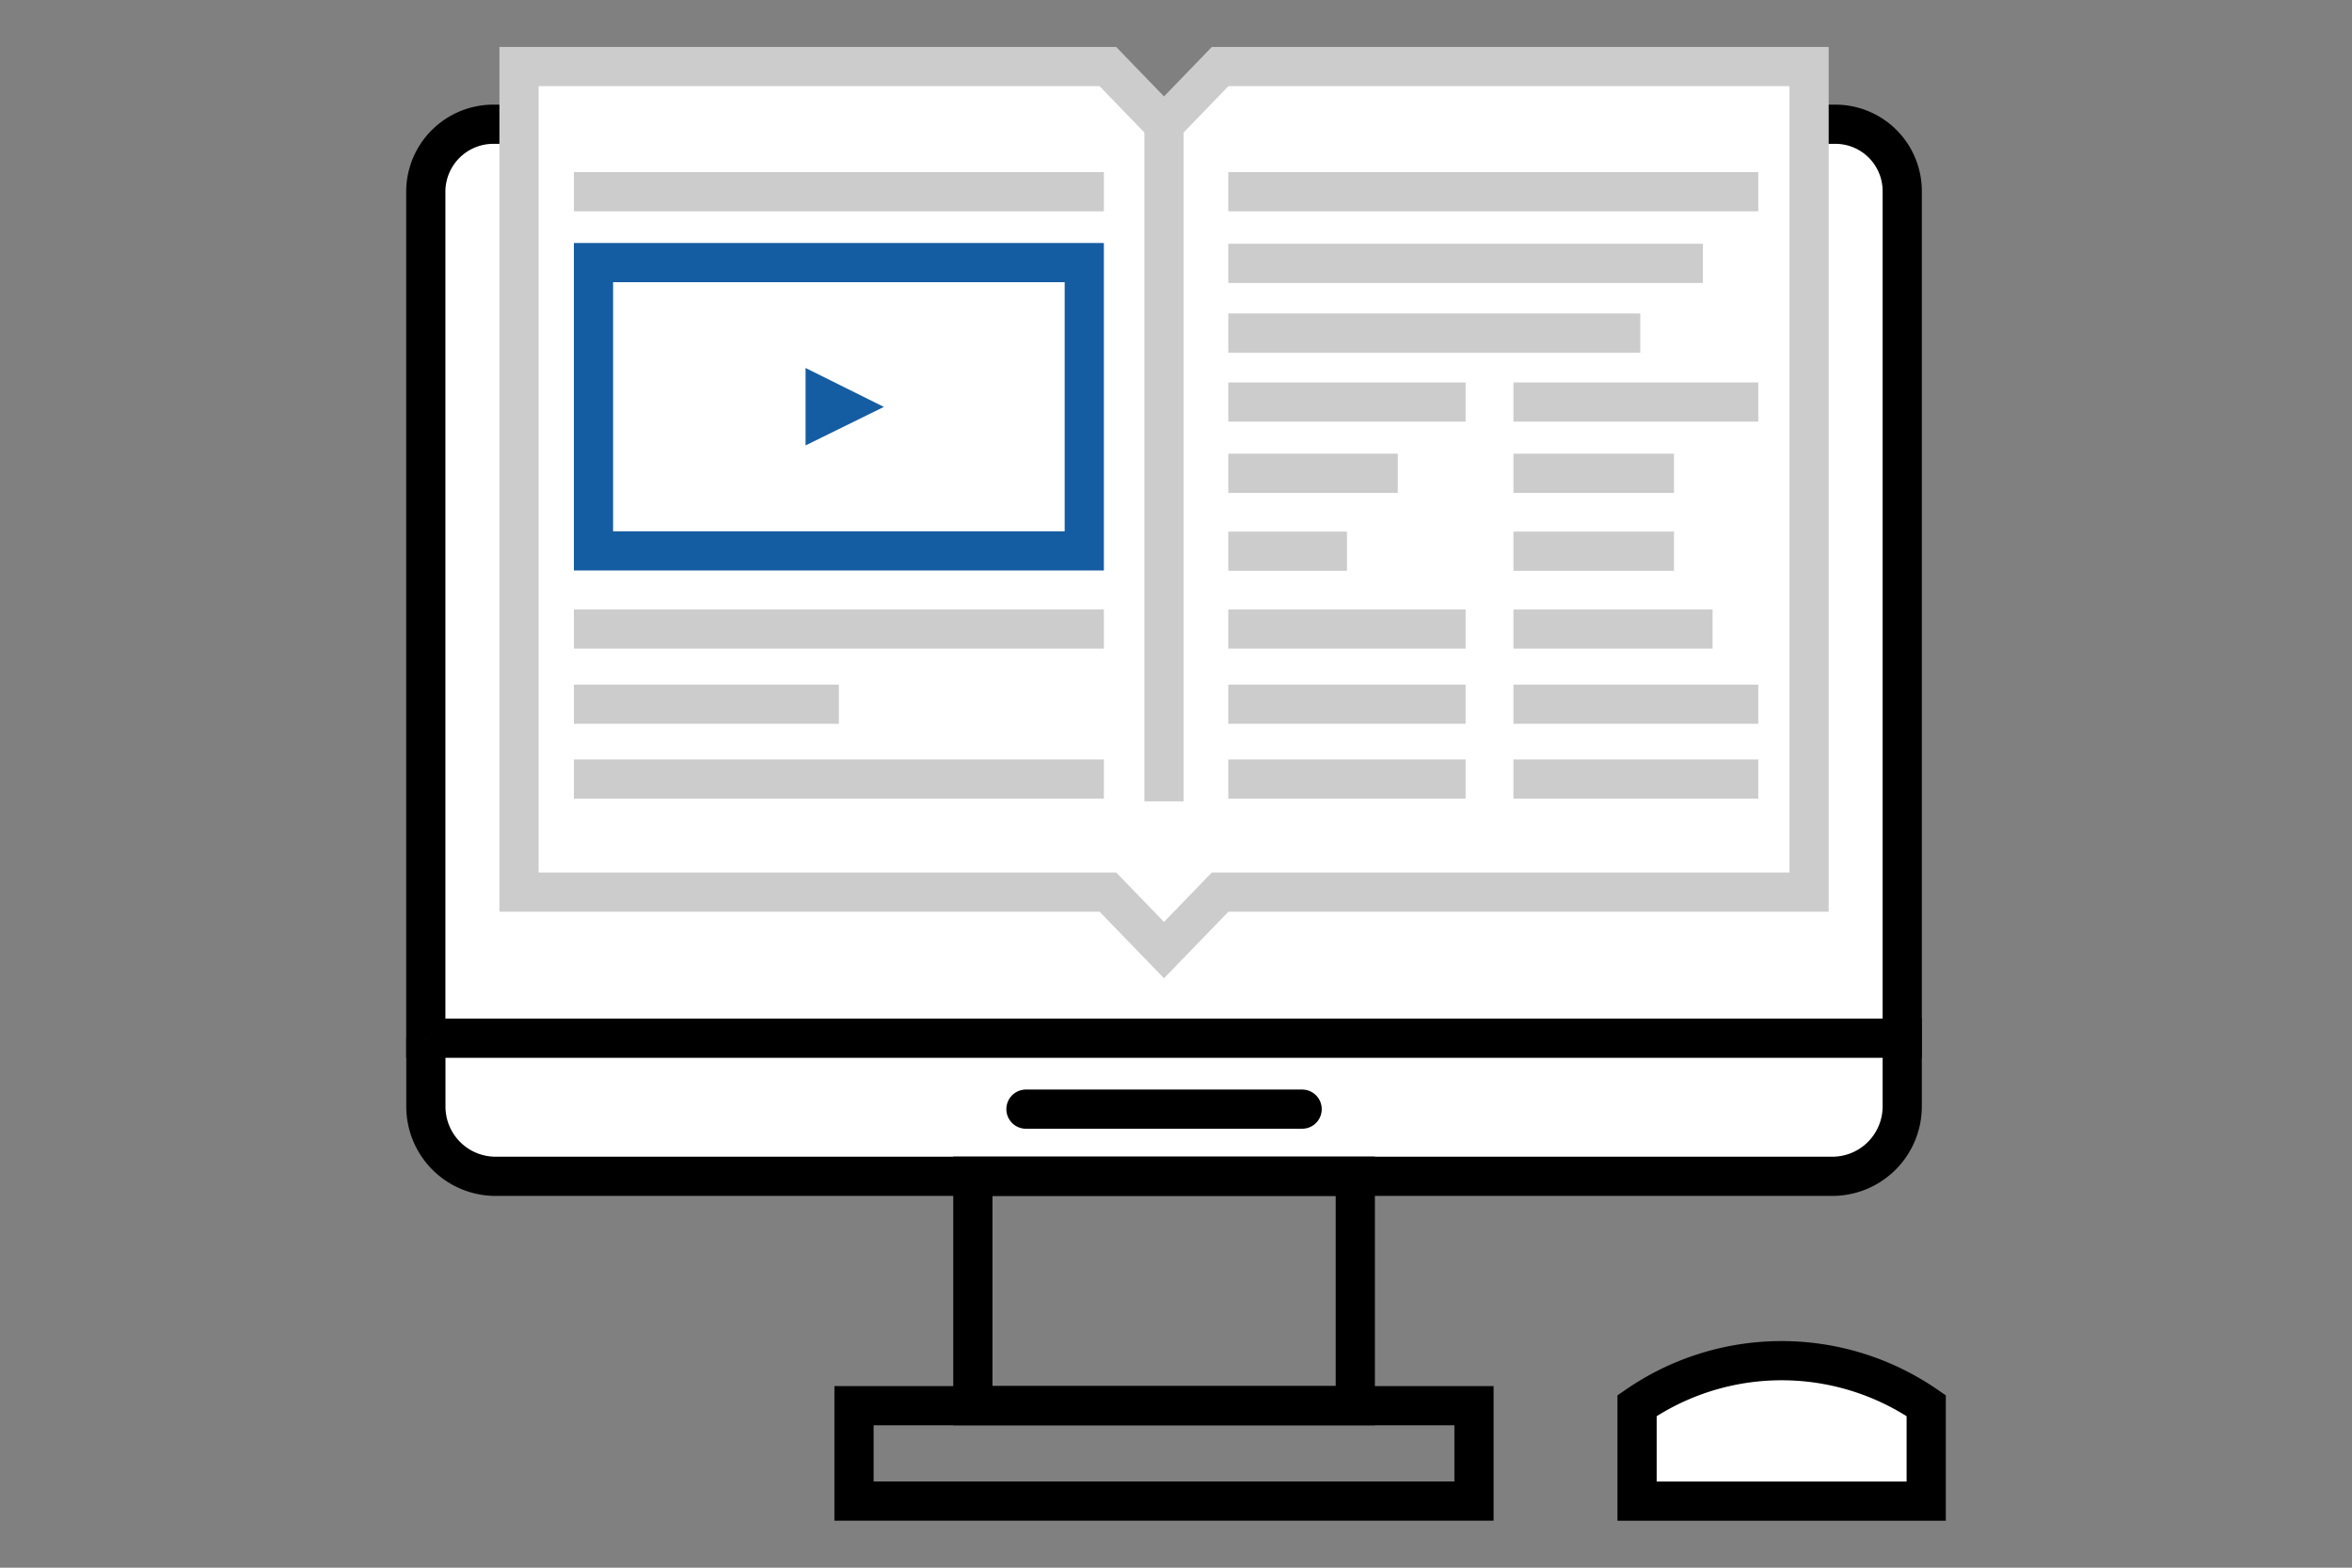 <svg id="Layer_1" data-name="Layer 1" xmlns="http://www.w3.org/2000/svg" viewBox="0 0 300 200"><rect x="0" y="0" width="300" height="200" fill="#808080" stroke="none"/><defs><style>.cls-1,.cls-3,.cls-4,.cls-6{fill:#fff;}.cls-1,.cls-2{stroke:#000;}.cls-1,.cls-2,.cls-3,.cls-6{stroke-miterlimit:10;stroke-width:5px;}.cls-2{fill:none;stroke-linecap:round;}.cls-3{stroke:#ccc;}.cls-5{fill:#155da2;}.cls-6{stroke:#155da2;}</style></defs><title>poolcorp-icons-artboards</title><path class="cls-1" d="M62.94,15.85H234.1a8.53,8.53,0,0,1,8.53,8.53V132.45a0,0,0,0,1,0,0H54.31a0,0,0,0,1,0,0v-108A8.62,8.62,0,0,1,62.94,15.85Z"/><path class="cls-1" d="M54.31,132.45H242.63a0,0,0,0,1,0,0v8.7a8.92,8.92,0,0,1-8.92,8.92H63.22a8.9,8.9,0,0,1-8.9-8.9v-8.72a0,0,0,0,1,0,0Z"/><line class="cls-2" x1="130.86" y1="141.5" x2="166.09" y2="141.5"/><rect class="cls-2" x="124.09" y="150.06" width="48.78" height="29.27"/><rect class="cls-2" x="108.93" y="179.33" width="79.08" height="12.17"/><path class="cls-1" d="M245.69,179.33a32.49,32.49,0,0,0-36.88,0v12.18h36.88Z"/><polygon class="cls-3" points="230.75 113.81 155.63 113.81 148.47 121.21 141.31 113.81 66.2 113.81 66.2 8.49 141.31 8.49 148.47 15.9 155.63 8.49 230.75 8.49 230.75 113.81"/><line class="cls-3" x1="73.2" y1="24.46" x2="140.8" y2="24.46"/><line class="cls-3" x1="73.2" y1="80.25" x2="140.8" y2="80.25"/><line class="cls-3" x1="73.2" y1="89.84" x2="107" y2="89.84"/><line class="cls-3" x1="73.2" y1="99.39" x2="140.8" y2="99.39"/><rect class="cls-4" x="75.7" y="33.51" width="62.6" height="36.76"/><path class="cls-5" d="M135.8,36V67.78H78.2V36h57.6m5-5H73.2V72.78h67.6V31Z"/><polygon class="cls-6" points="105.25 50.98 105.25 52.81 107.1 51.9 105.25 50.98"/><line class="cls-3" x1="148.47" y1="15.9" x2="148.47" y2="102.23"/><line class="cls-3" x1="156.67" y1="24.46" x2="224.27" y2="24.46"/><line class="cls-3" x1="156.67" y1="33.6" x2="217.21" y2="33.6"/><line class="cls-3" x1="156.67" y1="42.49" x2="209.22" y2="42.49"/><line class="cls-3" x1="156.67" y1="51.29" x2="186.94" y2="51.29"/><line class="cls-3" x1="193.04" y1="51.29" x2="224.27" y2="51.29"/><line class="cls-3" x1="156.67" y1="60.38" x2="178.29" y2="60.38"/><line class="cls-3" x1="193.04" y1="60.38" x2="213.52" y2="60.38"/><line class="cls-3" x1="156.67" y1="70.32" x2="171.81" y2="70.32"/><line class="cls-3" x1="156.67" y1="80.25" x2="186.94" y2="80.25"/><line class="cls-3" x1="156.67" y1="89.84" x2="186.94" y2="89.84"/><line class="cls-3" x1="156.67" y1="99.39" x2="186.94" y2="99.39"/><line class="cls-3" x1="193.04" y1="70.32" x2="213.52" y2="70.32"/><line class="cls-3" x1="193.04" y1="80.25" x2="218.44" y2="80.25"/><line class="cls-3" x1="193.04" y1="89.84" x2="224.27" y2="89.84"/><line class="cls-3" x1="193.04" y1="99.39" x2="224.27" y2="99.39"/></svg>